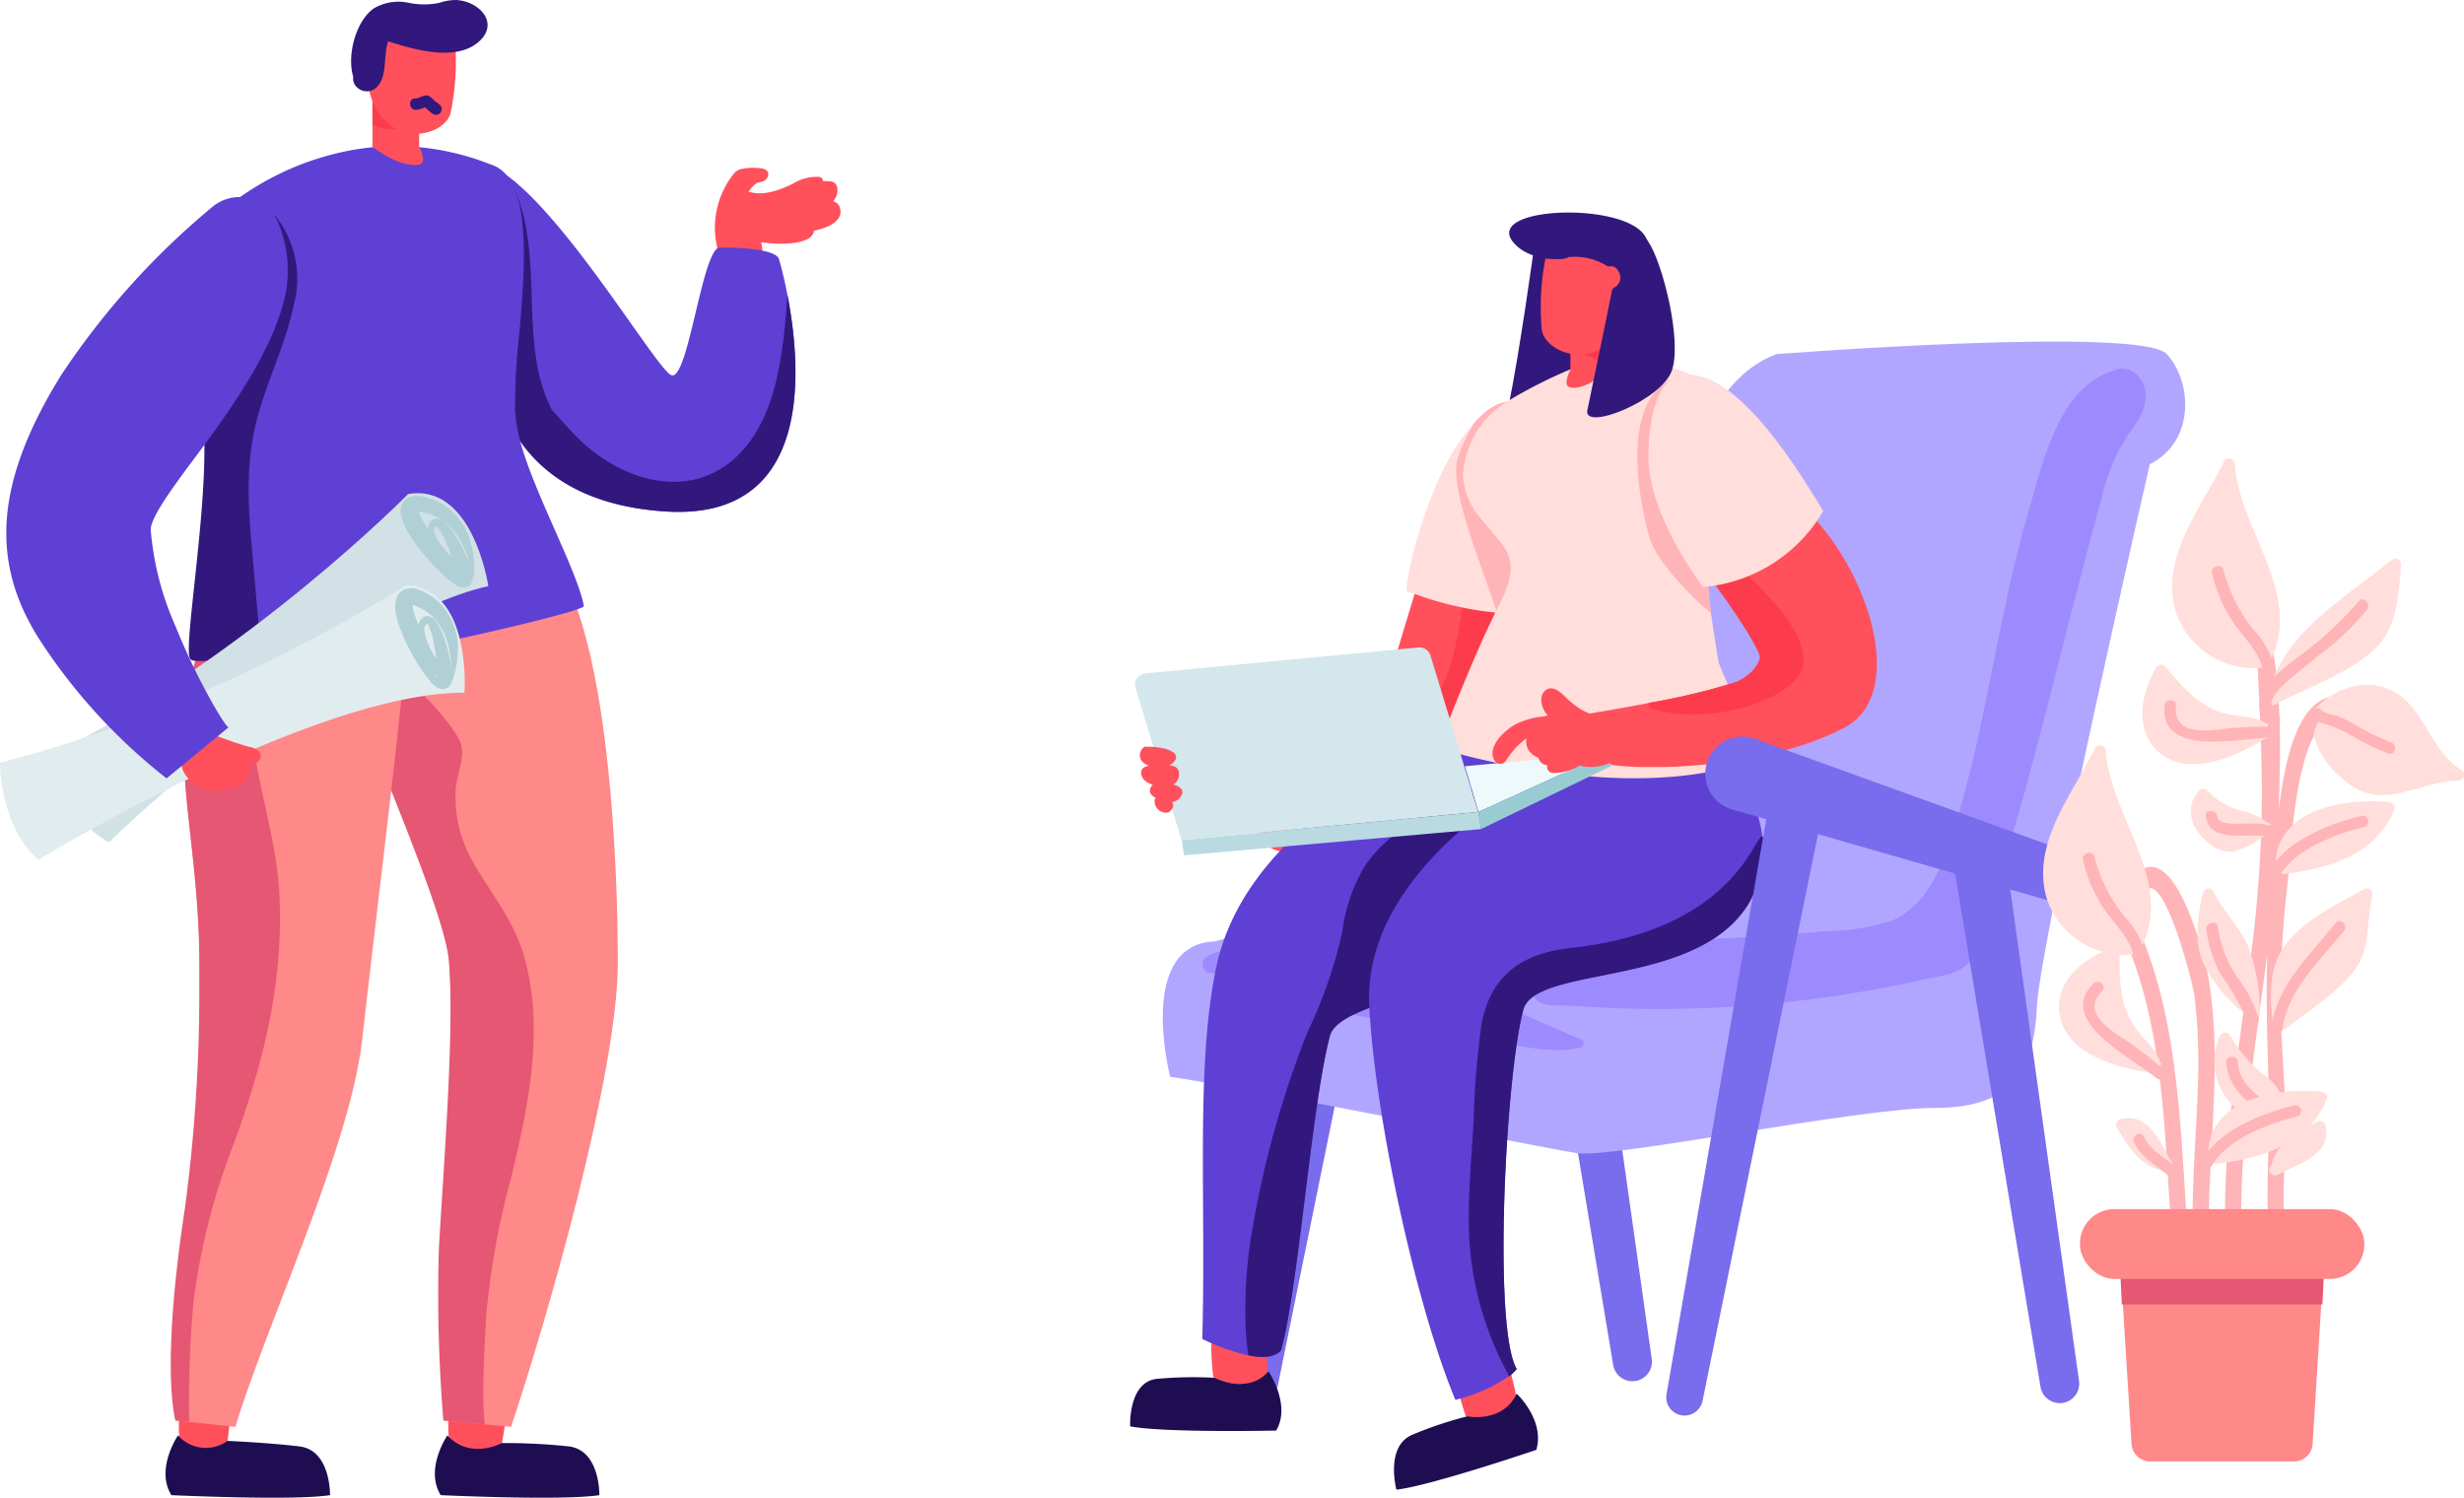 <svg xmlns="http://www.w3.org/2000/svg" viewBox="0 0 214.8 130.57"><defs><style>.cls-1{fill:#32187c;}.cls-2{fill:#796ced;}.cls-3{fill:#b1a6ff;}.cls-4{fill:#9e8aff;}.cls-5{fill:#ff505c;}.cls-6{fill:#fc3c4c;}.cls-7{fill:#1f0d52;}.cls-8{fill:#5f40d5;}.cls-9{fill:#ffdedb;}.cls-10{fill:#ffb4b7;}.cls-11{fill:#eef9fb;}.cls-12{fill:#99cbd3;}.cls-13{fill:#b9dae1;}.cls-14{fill:#d3e7ec;}.cls-15{fill:#f88;}.cls-16{fill:#e55773;}.cls-17{fill:#5f40d4;}.cls-18{fill:#d2e1e5;}.cls-18,.cls-20{fill-rule:evenodd;}.cls-19{fill:#b1d0d6;}.cls-20{fill:#e1ecef;}</style></defs><g id="Слой_2" data-name="Слой 2"><g id="layer_1" data-name="layer 1"><path class="cls-1" d="M133.74,21.51s-1.25,9.18-2.29,14.18c-.39,1.88,6.43-.82,7.35-3.43S138,22.82,136.74,21,134.61,22.46,133.74,21.51Z"/><path class="cls-2" d="M113.7,68.61l30.17,8.68a2.18,2.18,0,0,0,2.7-1.47h0a2.19,2.19,0,0,0-1.35-2.7L115.7,62.45a3.24,3.24,0,0,0-4.29,2.46h0A3.23,3.23,0,0,0,113.7,68.61Z"/><path class="cls-2" d="M132.9,72.48,140.63,119a1.7,1.7,0,0,0,1.92,1.4h0a1.7,1.7,0,0,0,1.44-1.92l-6.29-44.6Z"/><path class="cls-2" d="M117.25,68.31l-9,51.91a1.59,1.59,0,0,0,1.57,1.87h0a1.6,1.6,0,0,0,1.57-1.27l10.32-50.66Z"/><path class="cls-3" d="M154.89,30.87s31.75-2.46,34,0,2.46,7.63-1.48,9.6c0,0-9.6,41.84-9.84,47.26s-2,8.86-8.86,8.86-28.06,4.43-31.26,3.94-30-5.91-35.44-6.65c0,0-3-11.57,3.93-11.81,0,0,28.55-8.37,37.66-7.63C143.57,74.44,141.6,35.55,154.89,30.87Z"/><path class="cls-4" d="M184.09,32.37c-4.49,1.4-6,7.8-7.11,11.7-1.89,6.42-3,13-4.4,19.58-.7,3.16-1.47,6.3-2.47,9.37-.93,2.84-2.26,6-5.23,7.26a20.48,20.48,0,0,1-5.79.91q-2.84.25-5.67.43-5.47.36-11,.46c-2.41,0-5.2-.15-7.2,1.46-.88.71-2.37,2.75-1.15,3.74.64.53,2.12.35,2.89.4q2.89.21,5.81.27,5.1.09,10.19-.32c3.3-.27,6.59-.68,9.85-1.26,1.67-.29,3.34-.62,5-1,1.16-.26,2.69-.39,3.62-1.23a5.85,5.85,0,0,0,1.29-2.6c.58-1.72,1.13-3.46,1.67-5.2,1-3.37,2-6.77,2.89-10.17,2-7.51,3.82-15.08,5.89-22.57a17.45,17.45,0,0,1,2.15-5.4c.73-1.08,1.63-2.1,1.72-3.45C187.19,33.05,185.7,31.55,184.09,32.37Z"/><path class="cls-4" d="M137.89,90.65c-3.13-1.33-6.23-2.77-9.41-4-3.36-1.27-7-1.77-10.51-2.48-3.17-.64-6.49-1.54-9.74-1.44-.87,0-4.38.28-3.14,1.93a.4.4,0,0,0,.48.13c4.83,2.58,10.36,3.24,15.7,4.31,3,.59,5.91,1.16,8.88,1.67,2.51.44,5.12,1.12,7.65.56A.39.39,0,0,0,137.89,90.65Z"/><path class="cls-5" d="M135.63,52.05s-6,13.21-12.33,15.78c-4.13,1.68-4.5,6.35-11.5,6.42a3.14,3.14,0,0,1-2.16-1.35c1.21-1.67,9.83-11.56,11.07-12.69.39-.36,5.47-20,8.34-22.29S135.63,52.05,135.63,52.05Z"/><path class="cls-6" d="M118,70.26c5.32-.93,8.87-4.06,11.27-8.9a13.56,13.56,0,0,0,1.11-7c-.16-2.5-.27-5.15-1.78-7.25-.38-.52-1.14.12-.77.64.07.1.12.21.18.31s0,.05,0,.08c-.55,4.33-.71,10.42-3.7,13.87-2.34,2.71-5.33,4.14-6.84,7.57A.5.5,0,0,0,118,70.26Z"/><path class="cls-5" d="M105.79,115.87c.37-.49,4.44,0,4.48.31.15.81.42,3.9,0,4.3s-4.42.25-4.52-.54S105.44,116.35,105.79,115.87Z"/><path class="cls-7" d="M110.58,119.55s2,2.94.67,5.17c0,0-9.76.21-12.73-.37,0,0-.18-3.89,2.35-4.14a34,34,0,0,1,5-.09S108.8,121.64,110.58,119.55Z"/><path class="cls-8" d="M140.77,77.37c-2.42,5.26-11.09,7.4-17.52,9.26-3.85,1.12-6.91,2.14-7.32,3.68-1.6,6-2.73,21.85-4.25,27.39-.55.69-1.69.7-2.87.46a18,18,0,0,1-4-1.43c.34-12.34-.59-23.85,1.22-32.41,3-14.38,22.86-20.95,22.86-20.95C132.41,59.19,145,68.15,140.77,77.37Z"/><path class="cls-5" d="M126.91,119.33c.24-.6,4.23-1.29,4.33-1,.31.75,1.2,3.71.93,4.22s-4.16,1.58-4.42.84S126.67,119.9,126.91,119.33Z"/><path class="cls-1" d="M131.75,66.53c-.28-.09-.46.13-.49.38l-.12.06c-3.91,3-9.17,4.17-12.14,8.5a15,15,0,0,0-2,5.84,41,41,0,0,1-3,8.63,84.76,84.76,0,0,0-4.74,16.76,39.58,39.58,0,0,0-.68,8.56,22.23,22.23,0,0,0,.24,2.9c1.18.24,2.32.23,2.87-.46,1.52-5.54,2.65-21.37,4.25-27.39.41-1.54,3.47-2.56,7.32-3.68a65.75,65.75,0,0,1,4.57-5.53c2.11-2.28,4.55-4.18,6.6-6.52C137.41,71.15,135.56,67.7,131.75,66.53Z"/><path class="cls-7" d="M132.22,121.5s2.47,2.31,1.71,4.9c0,0-9.26,3.15-12.2,3.47,0,0-1-3.77,1.38-4.78a33.38,33.38,0,0,1,4.8-1.61S131,124.1,132.22,121.5Z"/><path class="cls-8" d="M152.88,77.9c-3.87,8.42-19,6-20.09,10.12-1.6,6-2.64,27.81-.57,31.31a5.46,5.46,0,0,1-.64.63,14.11,14.11,0,0,1-4.71,2.08c-3.49-8.39-7-24.76-7.5-34.25C118.55,73.07,141,63.9,141,63.9c2.84-3.41,11.77,1.94,12.63,9A9.11,9.11,0,0,1,152.88,77.9Z"/><path class="cls-1" d="M153.67,72.93c-.69-.38-2.27,8.12-16.7,9.71-3.93.44-7,2.08-7.83,6.73a73.89,73.89,0,0,0-.68,8.42c-.17,2.74-.41,5.48-.42,8.23A28,28,0,0,0,131.58,120a5.46,5.46,0,0,0,.64-.63c-2.07-3.5-1-25.29.57-31.31,1.09-4.1,16.22-1.7,20.09-10.12A9.11,9.11,0,0,0,153.67,72.93Z"/><path class="cls-9" d="M137.35,51.51a15,15,0,0,1-5.66,1.84,9.18,9.18,0,0,1-1.17.07,28.66,28.66,0,0,1-7.89-1.91c-.14-1,1.36-7.32,3.66-11.47a17.32,17.32,0,0,1,2.35-3.32c1-1.06,2.14-1.86,3.28-1.67a2,2,0,0,1,.56.17C136.44,37.06,137.13,45.42,137.35,51.51Z"/><path class="cls-10" d="M134,51.29c-.55.43-1.54,1.33-2.32,2.06-.39.37-.72.7-.93.91q-.09-.36-.24-.84C129.43,50,126.27,42.56,127.07,40a12.79,12.79,0,0,1,1.57-3.28c1-1.06,2.14-1.86,3.28-1.67-.6,1-1.65,3-2.22,3.82a11.94,11.94,0,0,0,.31,7.36C130.25,46.66,133.83,50.84,134,51.29Z"/><path class="cls-9" d="M154,65.81l-.22.09c-.34.15-.69.29-1,.41l-.08,0c-.33.12-.66.22-1,.32l-.7.2-.41.11-.7.17c-10.66,2.37-23.86-1.69-24.5-1.89h0v0c0-.06.09-.24.19-.53a1.34,1.34,0,0,1,.07-.18c0-.1.08-.22.13-.34.15-.41.35-.92.59-1.52l.26-.67.06-.16.24-.58c.53-1.33,1.18-2.88,1.88-4.48.21-.48.42-1,.64-1.44.46-1,.93-2,1.41-2.94.06-.12.12-.24.17-.36a2.52,2.52,0,0,0,.15-.34c.9-2.14.49-3.31-.38-4.45-.49-.65-1.14-1.29-1.77-2.1a6.12,6.12,0,0,1-1.5-3.65,8,8,0,0,1,3.91-6.5c.84-.53,1.72-1,2.55-1.43a42.34,42.34,0,0,1,4.56-2,29.25,29.25,0,0,1,4.43,0h0a14.24,14.24,0,0,1,3.06.58c7,2.2,4.36,9.34,3.15,15.36-.14.69-.26,1.36-.34,2,0,.33-.07.66-.08,1,0,.83,1.05,7.26,1.05,7.26s.34.88.44,1.1c.21.48.43,1,.66,1.4l.42.8.21.39.34.6c.27.48.54.93.8,1.37L153,64C153.41,64.66,153.76,65.27,154,65.81Z"/><path class="cls-10" d="M143.81,46.91c.63,2.12,4,5.49,5.33,6.51,0-.33-.32-3.53-.28-3.86.08-.65.2-1.32.34-2A10.61,10.61,0,0,0,147,44.76c-2.9-2.74-1.34-11.67-1.34-11.67C141,35.45,143.15,44.66,143.81,46.91Z"/><path class="cls-5" d="M136.9,29.42v2.82s-.76,1.39,0,1.54c1.67.33,4.07-2.27,4.07-2.27V27.73Z"/><path class="cls-6" d="M141,31V28.87a13.94,13.94,0,0,1-3.88,1.53S139.83,32.13,141,31Z"/><path class="cls-5" d="M134.72,22.56a22.25,22.25,0,0,0-.32,6.16c.25,2,4.49,3.65,6.67.15s.28-7.49.28-7.49Z"/><path class="cls-1" d="M143.22,20.33c1.1,1.28.78,4.29.24,5.91-.43,1.28-1.54,2.52-2.64,1.27-.84-1,0-1.88-.27-3.09a5.13,5.13,0,0,0-.3-1.13,5.3,5.3,0,0,0-3.54-.87c-.16.27-2.9.41-4.41-.91C128.46,18.14,140.77,17.46,143.22,20.33Z"/><path class="cls-5" d="M139.55,23.59s1-.85,1.5,0a1,1,0,0,1-.72,1.6C139.83,25.16,139.38,24.06,139.55,23.59Z"/><path class="cls-5" d="M135,62.82s1.61,2.92,1.76,3.17c0,0,1.16.29,3,.6a24.58,24.58,0,0,0,3.42.28h2c5-.13,11.34-1.14,15.66-3.46,6-3.22,1.39-16-5.43-20.67,0,0-8.68,5.3-7.67,5.83.37.2,6.26,8.49,5.86,8.92a5.72,5.72,0,0,1-2.19,1.95,53.3,53.3,0,0,1-6.65,1.65l-1,.19-.72.14C139,62.19,135.24,62.72,135,62.82Z"/><path class="cls-6" d="M144.1,61.84c3.54,1.06,9.42.21,12.22-2.35,3.13-2.88-2.76-8.25-5-10.25.08-.36-1.77.94-2.12,1.33,1.74,2.29,4.43,6.32,4.21,6.87a3.54,3.54,0,0,1-2,2,61.06,61.06,0,0,1-7.66,1.84A.44.44,0,0,0,144.1,61.84Z"/><path class="cls-9" d="M148.46,51.18c-.64-.84-4.76-6.56-4.76-11.31,0-2.16.36-7,3.08-7.21,4.35-.31,9,6.67,12.16,11.89A13.42,13.42,0,0,1,148.46,51.18Z"/><polygon class="cls-11" points="127.71 66.8 140.21 65.62 128.88 70.79 127.71 66.8"/><polygon class="cls-12" points="140.21 65.62 140.46 66.78 129.11 72.28 128.88 70.79 140.21 65.62"/><polygon class="cls-13" points="103.02 73.24 128.88 70.79 129.11 72.28 103.23 74.57 103.02 73.24"/><path class="cls-14" d="M103,73.24l25.86-2.45-4.15-13.61a1,1,0,0,0-1.08-.73L99.87,58.7A1,1,0,0,0,99,60Z"/><path class="cls-5" d="M132.17,63.12a6.69,6.69,0,0,1,2.45-.66c.1-.05.2-.06.3-.1a2.52,2.52,0,0,1-.21-.25c-.38-.57-.58-1.6.13-2s1.42.49,1.91.92a6,6,0,0,0,1.93,1.23,9.65,9.65,0,0,0,2.22.12c.53,0,1.39-.09,1.78.37a2.83,2.83,0,0,1,.42,1.69,1.78,1.78,0,0,1-1,1.26,5.37,5.37,0,0,1-1.29.61,4.65,4.65,0,0,1-2.52.55,3.27,3.27,0,0,1-.56-.12,4.46,4.46,0,0,1-2.32.65.54.54,0,0,1-.53-.67,1,1,0,0,1-.47-.18.79.79,0,0,1-.29-.48,1.81,1.81,0,0,1-.46-.24,1.44,1.44,0,0,1-.59-1.45,6.77,6.77,0,0,0-1.78,1.94.58.58,0,0,1-1,0C129.55,65.1,131.25,63.6,132.17,63.12Z"/><path class="cls-5" d="M100.67,69.66a.19.19,0,0,1,.09-.11.91.91,0,0,1-.5-.44.77.77,0,0,1,.23-.7l0,0c-.47-.15-.92-.42-1-.91s.26-.66.66-.75a2.34,2.34,0,0,1-.47-.25.86.86,0,0,1,.09-1.39.17.17,0,0,1,.19,0h0a5.33,5.33,0,0,1,1.37.12,2.32,2.32,0,0,1,1,.39c.48.45,0,.89-.43,1.12.46,0,.91.16.88.79a1,1,0,0,1-.5.87,1.43,1.43,0,0,1,.61.29c.44.38,0,.88-.27,1.07a1.22,1.22,0,0,1-.48.18.34.34,0,0,1,.08.09c.18.33-.15.68-.37.8A1,1,0,0,1,100.67,69.66Z"/><path class="cls-1" d="M140.55,25.21s-1.12,5.55-2.17,10.55c-.39,1.87,6.44-.83,7.36-3.44s-.81-9.44-2.06-11.27-1.34,2.71-1.34,2.71S141.43,26.17,140.55,25.21Z"/><path class="cls-2" d="M151,70.57l30.17,8.68a2.2,2.2,0,0,0,2.71-1.47h0a2.2,2.2,0,0,0-1.36-2.7L153,64.41a3.24,3.24,0,0,0-4.29,2.46h0A3.24,3.24,0,0,0,151,70.57Z"/><path class="cls-2" d="M170.15,74.44l7.73,46.47a1.71,1.71,0,0,0,1.93,1.4h0a1.7,1.7,0,0,0,1.43-1.92L175,75.79Z"/><path class="cls-2" d="M154.28,69.64l-9,51.91a1.59,1.59,0,0,0,1.57,1.86h0a1.61,1.61,0,0,0,1.57-1.27l10.32-50.66Z"/><path class="cls-10" d="M205.84,61.25c-4.91-2.5-6.52,3.78-7.19,9.39.14-4.68.29-9.89-.58-14.32-.53-2.68-2.17-4.51-4.61-3.78-.87.26-.5,1.83.38,1.57,1.46-.44,2.95,3.21,3,4.52s.12,2.54.17,3.8q.13,3,.17,6.09a112.29,112.29,0,0,1-.95,14.78c-1.05,8.2-2.48,16.29-2.24,24.62a.71.71,0,1,0,1.41,0c-.24-8.36,1.22-16.54,2.25-24.77-.12,3.93,0,7.8.14,11.86.19,5.5-.68,10.93.58,16.33.23,1,1.59.58,1.36-.44-1-4.29-.56-8.45-.5-12.82,0-3.7-.42-7.37-.45-11.07a95.47,95.47,0,0,1,.74-10.83c.23-2.14.65-16,5.57-13.53C206,63.07,206.67,61.67,205.84,61.25Z"/><path class="cls-10" d="M192.49,85.09c-.4-2.27-3.24-12.78-6.57-8.51-.6.78.39,1.93,1,1.15,1.7-2.18,4.26,8.14,4.37,9a48.44,48.44,0,0,1,.31,7.9c-.18,5.78-.82,11.46-.2,17.24.11,1,1.52,1,1.41,0C191.85,103,194.05,93.93,192.49,85.09Z"/><path class="cls-10" d="M186.49,81.13c-.41-.94-1.63-.12-1.22.82,3.62,8.3,3.43,18.53,4.19,27.62.08,1,1.49,1,1.41,0C190.08,100.17,190.24,89.73,186.49,81.13Z"/><path class="cls-15" d="M200.09,127.41H187.33a1.64,1.64,0,0,1-1.52-1.67l-1.14-18.34h18.08l-1.14,18.34A1.64,1.64,0,0,1,200.09,127.41Z"/><polygon class="cls-16" points="202.46 113.72 184.97 113.72 184.67 107.4 202.75 107.4 202.46 113.72"/><rect class="cls-15" x="181.32" y="105.41" width="24.79" height="6.09" rx="3"/><path class="cls-9" d="M194.82,40.47c0-.45-.7-.73-.93-.25-1.94,4-5.56,8.24-4.25,13a7.18,7.18,0,0,0,7.51,5,.78.78,0,0,0,.23-.07.45.45,0,0,0,.4-.24C201,51.89,195.22,46.37,194.82,40.47Z"/><path class="cls-9" d="M197.64,63.11l0,0c-1.08-.69-2.22-.58-3.54-.88-2.32-.52-3.89-2.38-5.35-4.13a.5.5,0,0,0-.78.1c-1.41,2.36-2,5.84.6,7.66s6.53,0,9.07-1.56a.54.54,0,0,0,.62-.43C198.6,63.51,198.14,62.78,197.64,63.11Z"/><path class="cls-9" d="M209.31,49.19c0-.47-.55-.6-.85-.35-4.21,3.46-9.51,6.3-10.83,12a.51.51,0,0,0,.82.51c2.75-1.43,6.39-2.67,8.63-4.84C209,54.7,209.13,51.67,209.31,49.19Z"/><path class="cls-9" d="M214.56,67.12c-2.68-1.61-3.11-5.28-5.86-6.81-2.29-1.27-5-.39-6.74,1.33a.49.49,0,0,0-.13.23.5.5,0,0,0-.23.37c-.29,2.61,1.33,4.87,3.43,6.28,3,2,6-.42,9.28-.47A.5.5,0,0,0,214.56,67.12Z"/><path class="cls-9" d="M208.25,69.93c-3.6-.4-9.66.58-9.86,5.19a.43.43,0,0,0,.34.46c-.1.3.05.67.45.62,3.9-.49,7.94-1.68,9.55-5.64C208.86,70.23,208.53,70,208.25,69.93Z"/><path class="cls-9" d="M197.86,71.83a1.09,1.09,0,0,0-.11-.1l-.07,0a5.55,5.55,0,0,0-2.06-1,6.1,6.1,0,0,1-3.2-1.81.51.51,0,0,0-.7,0c-1.34,1.42-.69,3.37.7,4.49a3.06,3.06,0,0,0,2.15.85,7.06,7.06,0,0,0,3-1.56A.48.48,0,0,0,197.86,71.83Z"/><path class="cls-9" d="M206.1,77.51c-2.28,1.29-4.89,2.48-6.61,4.54s-1.67,4.49-1.36,7a.54.54,0,0,0,.47.46.52.52,0,0,0,.77.11c2-1.61,4.59-3.19,6.06-5.29,1.21-1.73.89-4.33,1.4-6.31A.5.5,0,0,0,206.1,77.51Z"/><path class="cls-9" d="M197,88.11a15.88,15.88,0,0,0-1.05-5.67c-.75-1.7-2.17-3-3-4.73a.5.5,0,0,0-.91.12c-.44,2-.81,4.14,0,6.08a12.65,12.65,0,0,0,4,4.72.4.4,0,0,0,.57,0A.43.43,0,0,0,197,88.11Z"/><path class="cls-9" d="M199.24,97a4.2,4.2,0,0,0-1.66-3.13,11.68,11.68,0,0,1-3.17-3.58.51.51,0,0,0-.87,0,5.35,5.35,0,0,0,.68,5.6c1,1.35,2.81,2.86,4.6,2.11a.57.57,0,0,0,.31-.67A.44.44,0,0,0,199.24,97Z"/><path class="cls-9" d="M202.73,98.1a.51.51,0,0,0-.74-.3c-1.7.81-3.5,1.84-4,3.8a.5.5,0,0,0,.54.83C200.31,101.46,203.27,100.74,202.73,98.1Z"/><path class="cls-9" d="M184.82,97.59a.5.5,0,0,0-.25.75c.92,1.65,2.06,3.38,4.05,3.72.36.46,1.13-.08.79-.6C188.33,99.78,187.42,96.87,184.82,97.59Z"/><path class="cls-10" d="M199.25,97.18c-1.64-1.12-4.05-2.32-4.18-4.57,0-.64-1-.64-1,0,.16,2.7,2.68,4.08,4.68,5.44C199.28,98.41,199.78,97.54,199.25,97.18Z"/><path class="cls-10" d="M203.64,80.45c-2.28,2.84-5.2,5.47-5.65,9.22-.07.64.93.64,1,0,.4-3.35,3.31-6,5.36-8.52C204.74,80.66,204,80,203.64,80.45Z"/><path class="cls-10" d="M196.88,88.74a11.06,11.06,0,0,0-1.65-3.27,10.23,10.23,0,0,1-1.89-4.68c-.11-.63-1.07-.36-1,.27a12,12,0,0,0,1.19,3.79A23.49,23.49,0,0,1,195.92,89C196.12,89.61,197.09,89.35,196.88,88.74Z"/><path class="cls-10" d="M198.07,72a9.1,9.1,0,0,0-2.09-.21c-.57,0-2.58.24-2.69-.61-.09-.63-1.09-.64-1,0,.32,2.43,3.88,1.37,5.51,1.79A.5.5,0,0,0,198.07,72Z"/><path class="cls-10" d="M205.88,71.12c-2.84.72-6.52,2.13-8.07,4.8a.5.5,0,0,0,.86.5c1.4-2.41,4.91-3.69,7.47-4.34A.5.5,0,0,0,205.88,71.12Z"/><path class="cls-9" d="M202.37,95.18c-3.6-.4-9.66.58-9.86,5.19a.43.43,0,0,0,.35.46c-.1.3,0,.67.44.62,3.91-.49,7.94-1.68,9.55-5.64C203,95.48,202.65,95.21,202.37,95.18Z"/><path class="cls-10" d="M200,96.37c-2.84.72-6.52,2.13-8.07,4.8a.5.5,0,0,0,.86.5c1.41-2.41,4.92-3.69,7.48-4.34A.5.5,0,0,0,200,96.37Z"/><path class="cls-10" d="M208.45,64.73a21.54,21.54,0,0,1-3.33-1.66c-.41-.22-.83-.43-1.26-.61s-1.21-.22-1.5-.57a.5.5,0,0,0-.71,0,3.24,3.24,0,0,0-.87,1.59c-.15.63.81.89,1,.27a1.78,1.78,0,0,1,.34-.81,5.27,5.27,0,0,0,.51.16,10.57,10.57,0,0,1,2.22.94,20.22,20.22,0,0,0,3.37,1.65C208.8,65.9,209.06,64.93,208.45,64.73Z"/><path class="cls-10" d="M205.63,52.42a31.17,31.17,0,0,1-5.39,4.93c-1.34,1.09-3.51,2.53-3.27,4.5.08.63,1.08.64,1,0-.15-1.21,1.26-2.33,2.07-3s1.52-1.25,2.29-1.86a22.74,22.74,0,0,0,4-3.83C206.73,52.62,206,51.91,205.63,52.42Z"/><path class="cls-10" d="M197.77,62.86l-.06.5a29.23,29.23,0,0,0-3.62.16c-1.41.15-4.65.78-4.4-2,.05-.64-.95-.64-1,0-.42,4.66,7,2.72,9.46,2.79a.51.51,0,0,0,.5-.5l.12-1C198.84,62.23,197.84,62.23,197.77,62.86Z"/><path class="cls-9" d="M188.36,92.69h0c-.38-1.22-1.32-1.88-2.14-3-1.44-1.89-1.46-4.32-1.45-6.6a.5.5,0,0,0-.66-.43c-2.6.9-5.31,3.18-4.46,6.25s5,4.22,7.95,4.64a.55.55,0,0,0,.75.07C188.84,93.61,189,92.76,188.36,92.69Z"/><path class="cls-10" d="M188.62,92.59l-.36.34a31,31,0,0,0-2.88-2.21c-1.18-.78-4.07-2.38-2.13-4.32.46-.45-.31-1.09-.76-.64-3.32,3.3,3.59,6.56,5.46,8.22a.53.53,0,0,0,.71-.06l.72-.69C189.85,92.79,189.08,92.15,188.62,92.59Z"/><path class="cls-10" d="M196.54,55a13.64,13.64,0,0,1-2.71-5.3c-.15-.62-1.12-.36-1,.27a13.05,13.05,0,0,0,1.88,4.33c1,1.44,2.37,2.61,2.62,4.43.08.63,1,.36,1-.27A7.16,7.16,0,0,0,196.54,55Z"/><path class="cls-9" d="M183.57,65.47c0-.45-.7-.73-.93-.25-1.94,4-5.56,8.24-4.25,13a7.18,7.18,0,0,0,7.51,5,.78.78,0,0,0,.23-.07.45.45,0,0,0,.4-.24C189.76,76.89,184,71.37,183.57,65.47Z"/><path class="cls-10" d="M185.29,80a13.64,13.64,0,0,1-2.71-5.3c-.15-.62-1.12-.36-1,.27a13.05,13.05,0,0,0,1.88,4.33c1,1.44,2.37,2.61,2.62,4.43.08.63,1,.36,1-.27A7.16,7.16,0,0,0,185.29,80Z"/><path class="cls-10" d="M189.76,101.81c-1-.9-2.3-1.46-2.86-2.71-.26-.59-1.12-.08-.86.5.6,1.35,2,2,3,2.92C189.52,103,190.23,102.25,189.76,101.81Z"/><path class="cls-5" d="M44.12,121.57c-.41-.51-4.82-.08-4.87.19-.13.81-.34,3.92.08,4.33s4.22,1.27,4.31.48S44.51,122.07,44.12,121.57Z"/><path class="cls-7" d="M39,125.14s-2,2.92-.58,5.21c0,0,10.62.5,13.83,0,0,0,.08-3.92-2.67-4.25a51.63,51.63,0,0,0-5.84-.29S41,127.31,39,125.14Z"/><path class="cls-5" d="M20,121.59c-.41-.51-4.19-.1-4.24.17-.13.81-.34,3.92.08,4.33s3.73,1.7,3.82.91S20.38,122.08,20,121.59Z"/><path class="cls-15" d="M39.14,83.8c.5,6.25,0,18.85-.46,25.1,0,.42,0,14.94,0,14.94l5.87.56c3.2-9.54,9.31-30.94,9.31-40.44S53,58.63,49.52,51.12c-3.32-7.14-16.42,2.72-18,4.47-.71.81.64,8,2.5,12.83C36.22,74,38.87,80.44,39.14,83.8Z"/><path class="cls-16" d="M38.65,123.84l3.62.35c-.33-2.28,0-7.37.13-9.69a68.94,68.94,0,0,1,2.18-11.91c1.48-6.22,2.89-12.81,1.13-19.13-.91-3.25-2.9-5.51-4.52-8.38a11.34,11.34,0,0,1-1.46-6.34c.09-1.21.84-2.74.43-3.95-.51-1.53-5.09-6.7-6.26-5.92-1.41,1-.7,4.62-1.27,6.33,2.16,5.55,6.24,15.24,6.51,18.6.5,6.25-.54,18.8-.88,25.06A134.65,134.65,0,0,0,38.65,123.84Z"/><path class="cls-15" d="M15.3,123.84l5.22.56c2.72-9,10-24.37,11.06-33.81,1.66-14.66,3.67-30.36,3.76-34.22,0-.62,0-.95,0-.95C31.77,51.05,25.68,49.27,23,49c-1.07-.13-1.84.08-2.19.64a40.57,40.57,0,0,0-2.63,5.14c-4.37,10.38-.69,16.65-.77,30.15,0,.78,0,1.58,0,2.37-.14,5.58,1.37,12.45-.23,18.28C14,117,15.3,123.84,15.3,123.84Z"/><path class="cls-16" d="M15.3,123.84l1.19.12a100.79,100.79,0,0,1,.37-10.43,58,58,0,0,1,3.52-13.82c2.66-7.28,4.45-14.47,3.94-22.3C24,73.15,22.69,69.2,22.1,65c-.38-2.7.18-5.29.61-7.91a25.27,25.27,0,0,0,.39-4.53c0-1.26-4.94-.25-4.94,1.82-4.37,10.38-.7,17-.78,30.48,0,.78,0,1.58,0,2.37a144.82,144.82,0,0,1-1.23,17.9C13.94,119.53,15.3,123.84,15.3,123.84Z"/><path class="cls-7" d="M15.52,125.14s-2,2.92-.58,5.21c0,0,10.62.5,13.83,0,0,0,.08-3.92-2.67-4.25s-6.27-.48-6.27-.48A3.23,3.23,0,0,1,15.52,125.14Z"/><path class="cls-5" d="M73.21,18.09a.74.74,0,0,0-.59-.53A1.5,1.5,0,0,0,73,16.4c-.13-.56-.49-.63-1-.6a1.19,1.19,0,0,0-.26,0s0-.07,0-.11a.42.42,0,0,0-.32-.27,3.88,3.88,0,0,0-2.27.58c-2,1-3.14.95-3.91.7.51-.58.59-.75,1.1-.84a.79.79,0,0,0,.62-.53c.09-.36-.15-.52-.4-.62a5,5,0,0,0-1.8,0,1.19,1.19,0,0,0-.85.51,7.54,7.54,0,0,0-1.15,7.16c.23.53.41.89,1,.93a6.72,6.72,0,0,0,2.41-.19.42.42,0,0,0,.27-.32,5.52,5.52,0,0,0-.08-1.68c2.13.3,4.48.11,4.6-1C72.3,19.83,73.57,19.21,73.21,18.09Z"/><path class="cls-17" d="M42.76,28.92a14.35,14.35,0,0,0,.14,3.16c.63,4.37,3.44,11.8,15.2,12.51C71,45.35,69.86,32,68.65,25.75c-.35-1.86-.72-3.08-.72-3.08-.18-1.2-5.25-1.08-5.25-1.08-1.5.31-2.73,11.9-4.2,11.1S48.3,17,42.86,14.49C39.54,13,42.76,28.92,42.76,28.92Z"/><path class="cls-1" d="M68.65,25.75C68.27,30.54,67.81,36.61,64,40c-4.33,3.84-10.33,1.64-13.89-2.08-.7-.74-1.36-1.48-2-2.19-3-5.82-.57-13.23-3.28-19.28-.26-.59-1.2-.25-.94.33a17.38,17.38,0,0,1,1.32,5.39.49.49,0,0,0-.28.48c0,1.33,0,2.72,0,4.12a30.81,30.81,0,0,0,0,6.22,9.05,9.05,0,0,0-2-.9c.63,4.37,3.44,11.8,15.2,12.51C71,45.35,69.86,32,68.65,25.75Z"/><path class="cls-8" d="M50.9,52.85c-.15.47-12.45,3.31-16.22,3.89a67,67,0,0,1-12.32.68c-2.68-.13-4.61-.47-4.87-1-.53-1.14.55-11.16.33-18.54,0-1.19-.06-2.39-.07-3.58-.07-7.68.43-15,2.16-16.38.38-.3.82-.61,1.31-.94a24.69,24.69,0,0,1,2.54-1.52,23.86,23.86,0,0,1,5.23-2,21.71,21.71,0,0,1,10.44-.16h0a21.24,21.24,0,0,1,2.88.86l.7.26c3.28,1.32,2.81,8.46,2.28,14.45a57.47,57.47,0,0,0-.39,6.89,13.92,13.92,0,0,0,.2,1.58C45.85,41.73,50.35,49.64,50.9,52.85Z"/><path class="cls-5" d="M36.54,9.6v3.2s.76,1.39,0,1.55c-1.66.33-4.07-1.54-4.07-1.54V7.91Z"/><path class="cls-6" d="M32.47,10.85V8.16s1.39,2.37,3.39,2.49A3.08,3.08,0,0,1,32.47,10.85Z"/><path class="cls-5" d="M39.68,3.66a22.41,22.41,0,0,1-.39,6.16c-.49,2-4.88,3.1-6.65-.63s.59-7.46.59-7.46Z"/><path class="cls-1" d="M22.54,20.53c-2.1,2.7-2.44,9.7-4.19,12.64-.22.37-.42.74-.6,1.12,0,1.19,0,2.39.07,3.58C18,45.25,16,56.28,16.56,57.42c.26.54,3.12-.13,5.8,0a4.69,4.69,0,0,0,.2-2.78c-.15-1.82-.32-3.64-.48-5.46-.34-3.92-.73-7.71.08-11.6s2.65-7.12,3.48-11.11A8.78,8.78,0,0,0,24,18.82C24.27,18.33,22.92,20,22.54,20.53Z"/><path class="cls-1" d="M39.79,0a4.68,4.68,0,0,0-1.53.26,6.68,6.68,0,0,1-2.56,0,4.24,4.24,0,0,0-3.14.49c-1.51,1.08-2.34,4-1.77,5.94a1.07,1.07,0,0,0,.42,1A1.23,1.23,0,0,0,33,7.42c.64-.81.5-2.1.67-3.06,0-.21.11-.49.15-.76,2.49.8,5.87,1.71,7.82.12S41.92.15,39.79,0Z"/><path class="cls-1" d="M36.2,8.58c.4,0,.76-.37,1.16-.23a.39.39,0,0,1,.1.08.49.49,0,0,1,.21.14,3.83,3.83,0,0,0,.29.28,2,2,0,0,1,.37.28.5.5,0,0,1-.66.76,5.07,5.07,0,0,1-.56-.48l-.06-.05a3,3,0,0,1-.79.22C35.62,9.58,35.55,8.58,36.2,8.58Z"/><path class="cls-18" d="M35.58,43.07S21.77,57.13,4.38,65.88c0,0,1.15,5.39,5.11,7.55,0,0,20.12-19.46,33.08-22.33C42.57,51.1,41.26,42.1,35.58,43.07Z"/><path class="cls-19" d="M41.28,50.52a11.23,11.23,0,0,0-1-3.1,5.19,5.19,0,0,0-2-2.22A4.39,4.39,0,0,0,37,44.7a1.88,1.88,0,0,0-.62-.08l-.08,0s.14-.11.15-.16,0,.14.1.32a6.07,6.07,0,0,0,.31.63,14.62,14.62,0,0,0,.89,1.27,25.05,25.05,0,0,0,2.09,2.38c.19.19.38.36.55.5s.19.13.16.12a.72.72,0,0,0-.21,0,.49.49,0,0,0-.18,0l-.18.11a.55.55,0,0,0-.14.18.35.35,0,0,0-.06.14c0,.16,0,.2,0,.15v-.07a9.18,9.18,0,0,0-.35-1.45c-.16-.51-.36-1-.56-1.49A5.07,5.07,0,0,0,38.14,46c-.06-.08-.14-.11-.1-.12l0,0s-.05.05-.08.06a.59.59,0,0,0-.07.55,3.72,3.72,0,0,0,.83,1.35,3.2,3.2,0,0,1-1.25-1.18,1.06,1.06,0,0,1-.05-1,.94.94,0,0,1,.18-.26.62.62,0,0,1,.39-.18,1,1,0,0,1,.64.22,5.42,5.42,0,0,1,1.17,1.41,12.35,12.35,0,0,1,.8,1.53A7,7,0,0,1,41.2,50l0,.14a.93.93,0,0,1,0,.36,1.07,1.07,0,0,1-.07.19A1.16,1.16,0,0,1,41,51a.67.67,0,0,1-.23.13.73.73,0,0,1-.22.06,1.15,1.15,0,0,1-.41,0,2.31,2.31,0,0,1-.56-.3,7.23,7.23,0,0,1-.72-.57,18.09,18.09,0,0,1-2.34-2.53,11.68,11.68,0,0,1-1-1.47,6.23,6.23,0,0,1-.41-.86,3.84,3.84,0,0,1-.15-.54,1.69,1.69,0,0,1,0-.76,1.28,1.28,0,0,1,.66-.78,1.81,1.81,0,0,1,.72-.15,3.38,3.38,0,0,1,1,.18,5.1,5.1,0,0,1,1.68.84,5.64,5.64,0,0,1,2,3A8.13,8.13,0,0,1,41.28,50.52Z"/><path class="cls-20" d="M35.42,51S18.88,61.73,0,66.49c0,0-.06,5.5,3.34,8.47,0,0,23.88-14.6,37.15-14.57C40.49,60.39,41.18,51.32,35.42,51Z"/><path class="cls-19" d="M39.36,59.54a11.19,11.19,0,0,0-.28-3.24,5.2,5.2,0,0,0-1.43-2.59,4.48,4.48,0,0,0-1.18-.78,2,2,0,0,0-.59-.21H35.8s.16-.08.18-.12,0,.14,0,.34a5.07,5.07,0,0,0,.17.67,12.47,12.47,0,0,0,.59,1.44,23.32,23.32,0,0,0,1.52,2.78c.14.22.29.43.43.61s.15.17.12.15a.42.42,0,0,0-.2-.06h-.18a1.21,1.21,0,0,0-.2.07.94.94,0,0,0-.18.14.57.57,0,0,0-.08.13c-.07.14-.06.19-.06.14L38,59a9.59,9.59,0,0,0,0-1.5c0-.53-.13-1.06-.22-1.58a5.32,5.32,0,0,0-.43-1.41c-.05-.09-.11-.14-.08-.14s0,0,0,0,0,0-.09.05a.57.57,0,0,0-.19.52,3.79,3.79,0,0,0,.52,1.5,3.31,3.31,0,0,1-1-1.43,1.07,1.07,0,0,1,.18-1,1.2,1.2,0,0,1,.23-.21.67.67,0,0,1,.43-.09,1,1,0,0,1,.57.35,5.47,5.47,0,0,1,.83,1.63,12.11,12.11,0,0,1,.45,1.67,7.24,7.24,0,0,1,.2,1.8v.14a1.06,1.06,0,0,1-.1.35.61.61,0,0,1-.12.16.69.69,0,0,1-.22.18.66.66,0,0,1-.25.08h-.23a1.25,1.25,0,0,1-.39-.14,2.8,2.8,0,0,1-.48-.41c-.22-.25-.4-.48-.58-.72a18.07,18.07,0,0,1-1.73-3,15.1,15.1,0,0,1-.63-1.64,6.49,6.49,0,0,1-.2-.94,2.49,2.49,0,0,1,0-.56,1.71,1.71,0,0,1,.2-.73,1.24,1.24,0,0,1,.82-.61,1.6,1.6,0,0,1,.73,0,3.09,3.09,0,0,1,.95.4,4.9,4.9,0,0,1,1.46,1.18,5.64,5.64,0,0,1,1.29,3.34A8.23,8.23,0,0,1,39.36,59.54Z"/><path class="cls-5" d="M21.56,66a1.82,1.82,0,0,1-.82,2.57,3,3,0,0,1-.91.21A3.15,3.15,0,0,1,17,68.4c-.82-.58-1.63-1.73-.91-2.67C17.39,64,20.67,63.89,21.56,66Z"/><path class="cls-5" d="M18.49,64a33.93,33.93,0,0,0,3.21,1.11c.53.08,1.33.45.93,1.11s-1.22.54-1.74.5A11.9,11.9,0,0,1,18,65.17C17.59,65,18.2,63.92,18.49,64Z"/><path class="cls-17" d="M3.34,55.6A49.74,49.74,0,0,0,14.52,67.86l1.4-1.15,4-3.3c-.31-.07-2.77-4.21-4.63-8.84a25.78,25.78,0,0,1-2.15-8.38c0-1,1.52-3.15,3.5-5.82,3-4,7-9.42,8.19-14.44a10.9,10.9,0,0,0-.53-6.41A3.68,3.68,0,0,0,18.56,18,67.27,67.27,0,0,0,5.46,32.51c-.22.33-.42.67-.62,1C-.53,42.55-.66,49.2,3.34,55.6Z"/></g></g></svg>